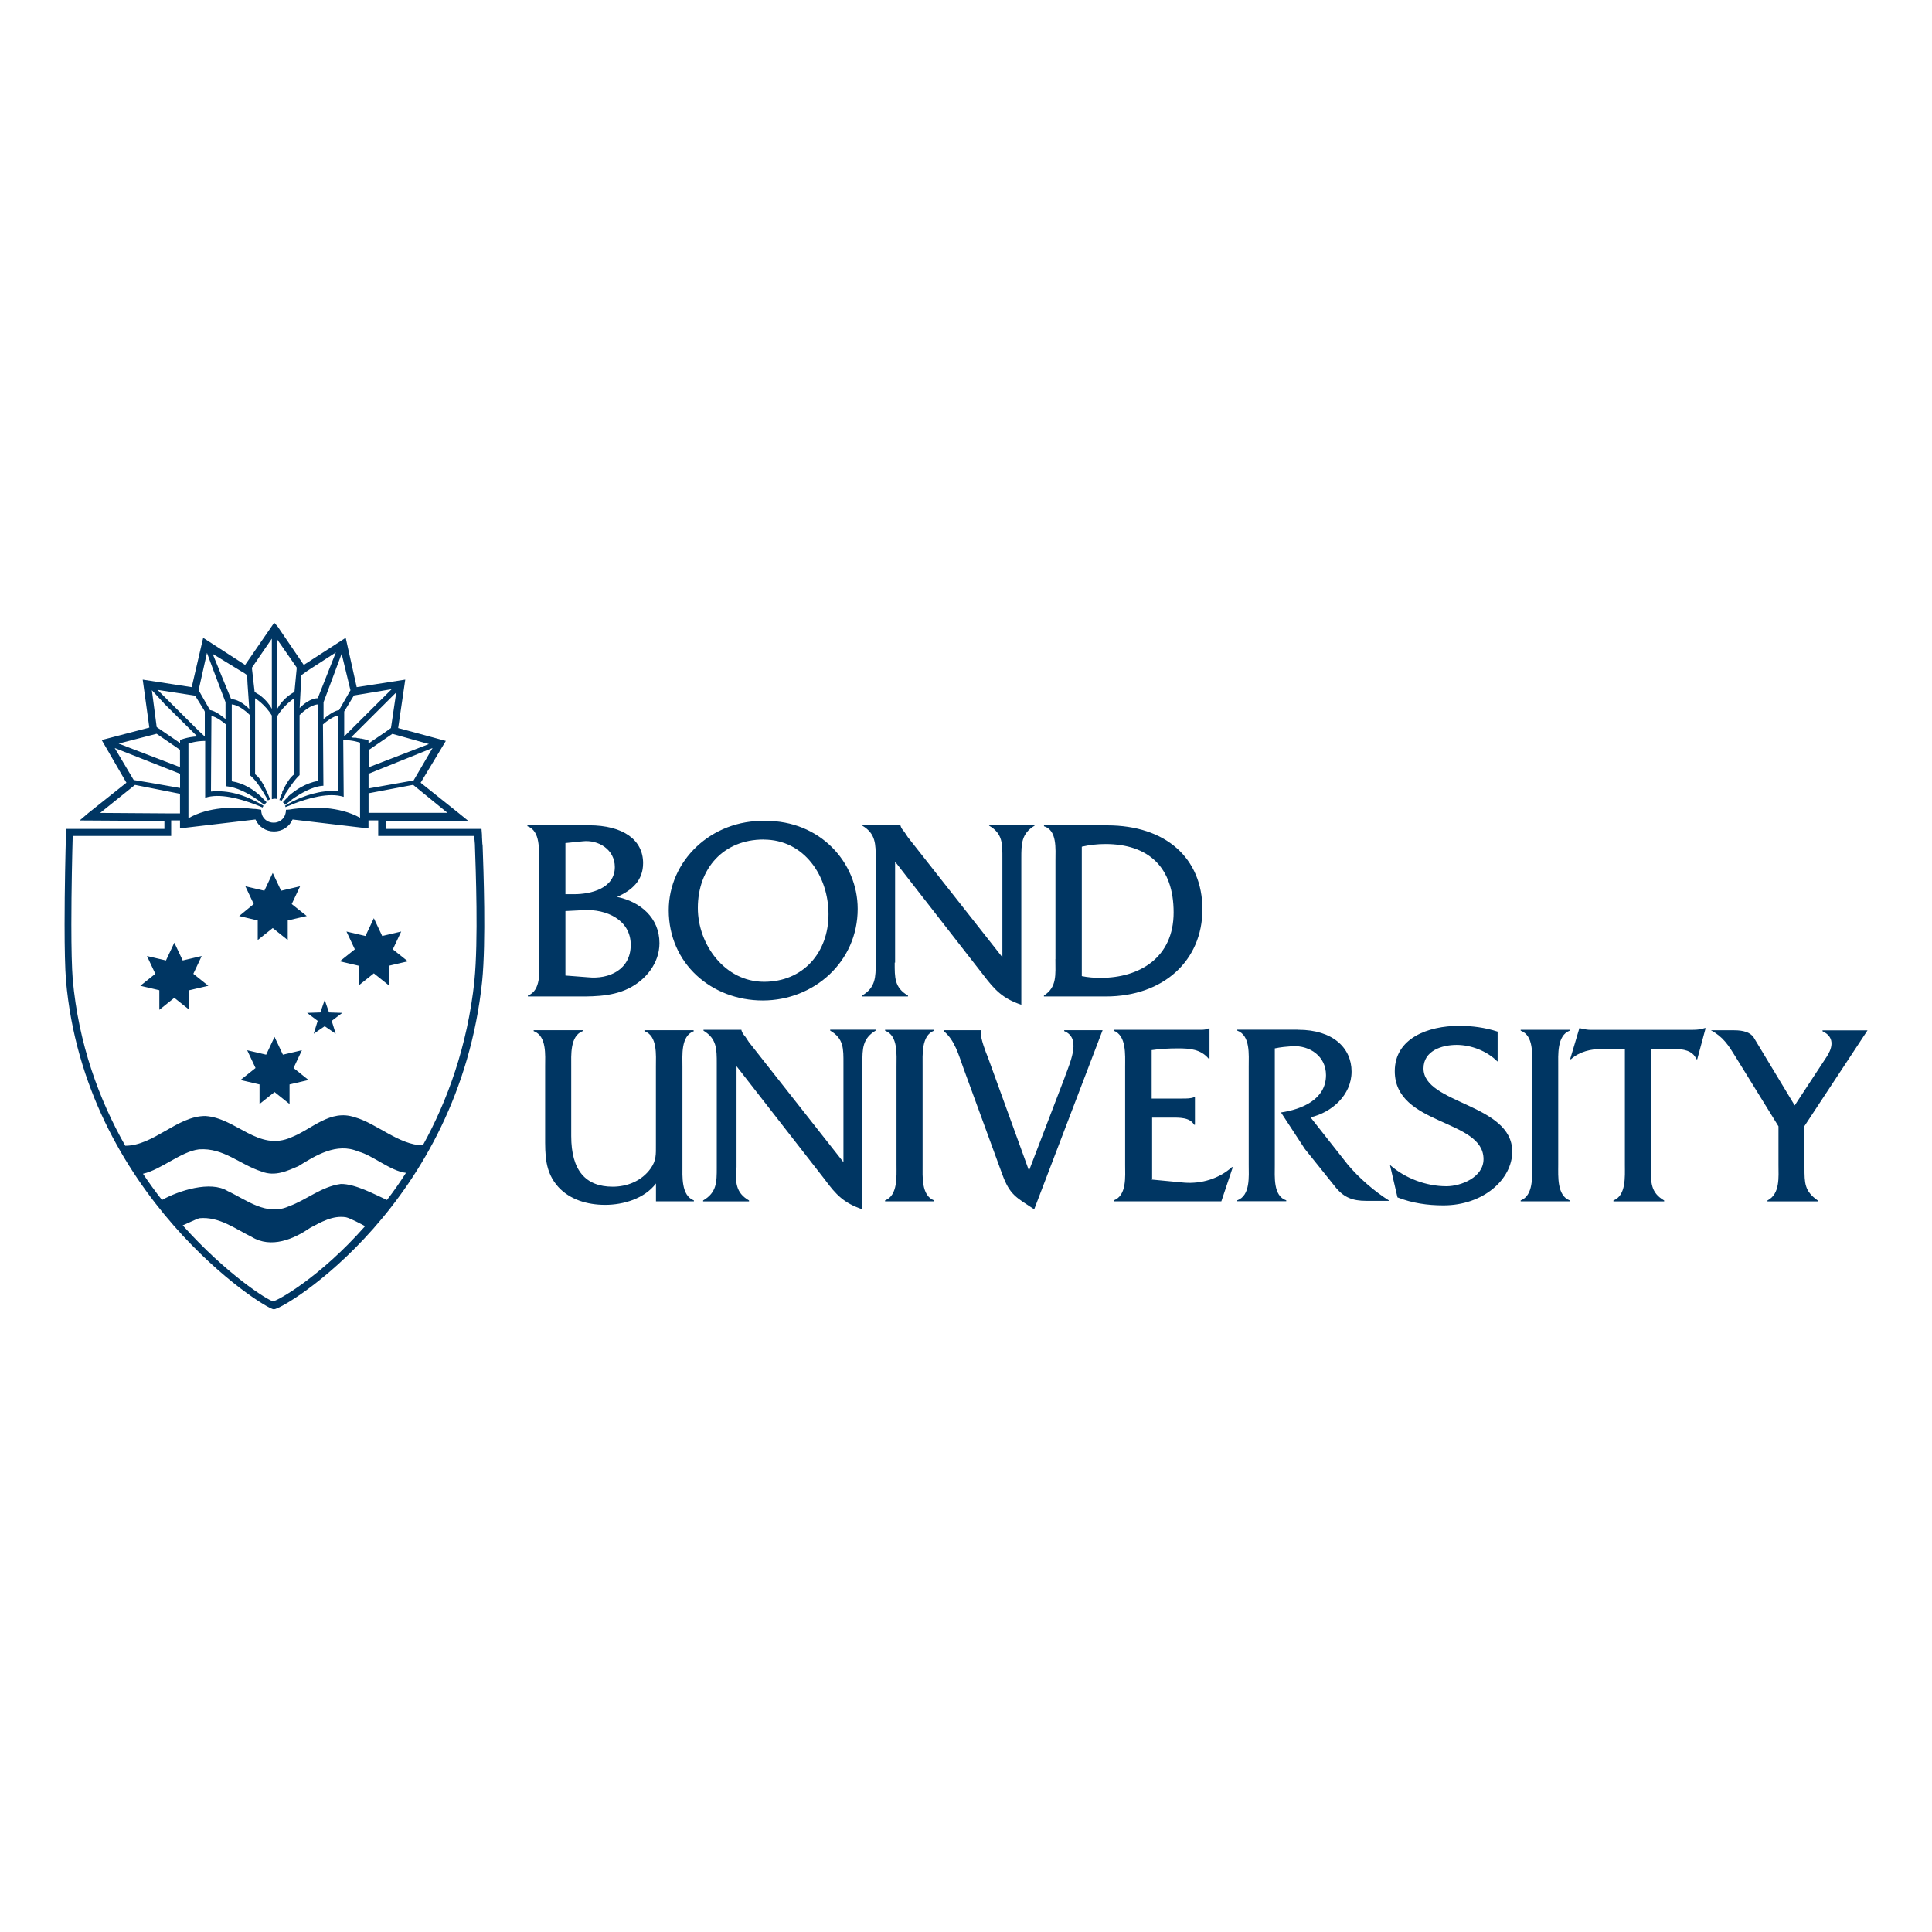 <svg xmlns="http://www.w3.org/2000/svg" id="Layer_1" data-name="Layer 1" viewBox="0 0 300 300"><defs><style>      .cls-1 {        fill: none;      }      .cls-2 {        fill: #003663;      }    </style></defs><rect class="cls-1" width="300" height="300"></rect><path class="cls-2" d="M87.8,138.85v-7.94l2.67-.27c2.4-.28,5,1.24,5,4,0,3.31-3.7,4.21-6.31,4.21,0,0-1.37,0-1.37,0ZM83.75,149c0,1.86.27,4.83-1.78,5.59v.14h6.58c3.01,0,6.24.14,9.05-1.24,2.67-1.31,4.8-3.93,4.8-7.04,0-3.93-2.95-6.42-6.58-7.18,2.33-1.03,4.04-2.55,4.04-5.25,0-3.59-3.08-5.87-8.43-5.87h-9.53v.14c2.06.76,1.78,3.73,1.78,5.52v15.18s.07,0,.07,0ZM87.8,151.48v-10.01l2.81-.14c3.56-.21,7.33,1.52,7.33,5.38s-3.36,5.38-6.65,5.04l-3.5-.27h0ZM118.85,127.47c-8.43-.21-15.01,6.21-15.01,13.87,0,8.28,6.65,14.01,14.6,14.01s14.74-6,14.74-14.22c0-7.25-5.89-13.73-14.33-13.66ZM118.57,130.37c6.31,0,10.08,5.66,10.08,11.59s-3.91,10.49-10.01,10.49-10.28-5.8-10.28-11.46c0-6.14,3.98-10.63,10.21-10.63h0ZM138.93,149.48c0,2.28-.07,3.87,2.06,5.11v.14h-7.13v-.14c2.12-1.24,2.12-2.9,2.12-5.11v-16.15c0-2.28,0-3.87-2.06-5.11v-.14h5.89v.07c.14.48.34.69.62,1.03l.55.83,14.67,18.63v-15.32c0-2.28.07-3.87-2.06-5.11v-.14h7.06v.14c-2.06,1.24-2.06,2.83-2.06,5.11v22.7c-2.88-.97-4.11-2.28-5.89-4.62l-13.71-17.6v15.67s-.07,0-.07,0ZM163.88,148.93c0,2.41.27,4.35-1.78,5.66v.14h9.6c8.98,0,15.01-5.59,15.01-13.53s-5.69-13.04-14.8-13.04h-9.8v.14c2.06.62,1.78,3.52,1.78,5.38,0,0,0,15.25,0,15.25ZM167.99,131.47c1.19-.27,2.41-.41,3.63-.41,6.72,0,10.62,3.59,10.62,10.63s-5.34,10.15-11.31,10.15c-1.03,0-1.99-.07-2.95-.27v-20.08h0ZM101.85,183.78c-1.78,2.35-5.07,3.31-7.88,3.31s-5.48-.83-7.26-2.76c-2.13-2.35-2.06-5.04-2.06-7.93v-10.77c0-1.79.27-4.76-1.78-5.52v-.14h7.61v.14c-1.99.76-1.78,3.73-1.78,5.52v10.77c0,5.38,2.26,7.87,6.44,7.87,2.26,0,4.52-.9,5.89-2.83.89-1.24.82-2.21.82-3.66v-12.15c0-1.79.27-4.76-1.78-5.52v-.14h7.61l.07.14c-2.06.76-1.78,3.73-1.78,5.59v15.18c0,1.79-.21,4.76,1.78,5.52v.14h-5.89v-2.76h0ZM114.25,181.3c0,2.28-.07,3.87,2.06,5.11v.14h-7.13v-.14c2.12-1.24,2.12-2.83,2.12-5.11v-16.15c0-2.28,0-3.86-2.06-5.11v-.14h5.89v.07c.14.48.34.69.62,1.03l.55.83,14.67,18.63v-15.32c0-2.28.07-3.86-2.06-5.11v-.14h7.06v.14c-2.06,1.24-2.06,2.83-2.06,5.11v22.64c-2.88-.97-4.11-2.28-5.83-4.62l-13.71-17.6v15.73s-.14,0-.14,0ZM139.21,165.63c0-1.86.27-4.83-1.78-5.59v-.14h7.61v.14c-1.99.76-1.78,3.73-1.78,5.59v15.25c0,1.79-.21,4.76,1.78,5.52v.14h-7.61v-.14c1.99-.76,1.78-3.73,1.78-5.52v-15.25ZM165.32,167.29c1.1-2.9,2.47-6.14-.07-7.18v-.14h5.96l-10.62,27.81c-2.81-1.86-3.77-2.21-4.94-5.38l-6.03-16.49c-.75-2.07-1.37-4.42-3.08-5.8v-.14h5.83l-.07.48c0,.9.75,2.9,1.1,3.73l6.38,17.6s5.55-14.49,5.55-14.49ZM178.82,183.16l5.07.48c2.67.21,5.42-.62,7.4-2.41h.14l-1.78,5.31h-16.72v-.14c2.06-.76,1.78-3.73,1.78-5.52v-15.25c0-1.86.21-4.83-1.78-5.59v-.14h12.82c.69,0,1.37.07,1.92-.21h.14v4.69h-.14c-1.23-1.45-2.88-1.59-4.73-1.59-1.44,0-2.81.07-4.11.27v7.52h4.8c.62,0,1.3,0,1.78-.21h.14v4.28h-.14c-.62-1.17-2.33-1.11-3.56-1.11h-2.95v9.59h-.07ZM201.58,159.9c5.41,0,8.29,2.83,8.29,6.49s-3.08,6.35-6.37,7.11l5.76,7.31c1.72,2.07,4.18,4.21,6.51,5.66h-3.63c-2.13,0-3.43-.55-4.66-2l-4.87-6.07-3.7-5.66c3.22-.48,6.99-2,6.99-5.8,0-2.9-2.47-4.62-5.21-4.49-.96.07-1.78.14-2.74.34v18.08c0,1.86-.27,4.83,1.78,5.52v.14h-7.61v-.14c2.06-.76,1.78-3.73,1.78-5.52v-15.25c0-1.86.27-4.83-1.78-5.59v-.14h9.46ZM232.49,164.8c-1.58-1.59-4.04-2.55-6.31-2.55s-5.14.9-5.14,3.66c0,5.52,13.78,5.45,13.78,12.91,0,4.28-4.46,8.35-10.69,8.35-2.47,0-4.87-.35-7.13-1.24l-1.17-5.04c2.33,2.07,5.62,3.31,8.77,3.31,2.26,0,5.76-1.38,5.76-4.21,0-6.28-13.78-5.17-13.78-13.66,0-5.11,5.14-7.04,10.01-7.04,1.99,0,4.04.27,5.96.9v4.62s-.07,0-.07,0ZM237.91,165.63c0-1.86.27-4.83-1.78-5.59v-.14h7.61v.14c-1.99.76-1.78,3.73-1.78,5.59v15.25c0,1.79-.2,4.76,1.78,5.52v.14h-7.61v-.14c1.99-.76,1.78-3.73,1.78-5.52v-15.25ZM256.35,181.3c0,2.28-.07,3.87,2.06,5.11v.14h-7.88v-.14c1.99-.76,1.78-3.73,1.78-5.52v-18.01h-3.56c-1.71,0-3.5.41-4.8,1.59h-.14l1.44-4.83s1.03.27,1.64.27h15.97c.69,0,1.3-.07,1.85-.27h.14l-1.3,4.83h-.14c-.55-1.38-2.13-1.59-3.43-1.59h-3.63v18.43h0ZM280.2,181.3c0,2.42,0,3.66,2.06,5.11v.14h-7.81v-.14c1.99-1.03,1.71-3.66,1.71-5.52v-6l-6.65-10.77c-1.1-1.79-1.92-3.11-3.84-4.14h3.63c1.3,0,2.47.28,3.01,1.11l6.37,10.56,4.94-7.52c.69-1.03,1.58-2.97-.62-4v-.14h6.99l-9.87,14.98v6.35h.07ZM44.27,124.98c.27-.21.62-.48,1.03-.76-.14-.21-.27-.41-.48-.55-.34.27-.62.62-.89.9.14.14.27.27.34.41h0ZM43.72,124.36l.62-1.03c-.14-.07-.34-.21-.48-.27-.21.41-.34.76-.48,1.17.14,0,.21.07.34.14h0ZM73.68,152.24c-1.1,10.28-4.25,18.77-8.02,25.6-3.63,0-7.26-3.45-10.56-4.35-3.84-1.31-6.65,1.86-9.87,3.11-5.14,2.28-8.57-3.04-13.37-3.31-4.32,0-8.02,4.62-12.41,4.62-4.04-7.11-7.26-15.8-8.16-25.88-.14-1.79-.21-4.69-.21-8.49,0-5.45.14-11.32.21-13.73h15.29v-2.42h1.37v1.24l11.72-1.38c.5,1.14,1.63,1.87,2.88,1.86,1.25.01,2.38-.72,2.88-1.86l11.1,1.31.69.07v-1.24h1.51v2.42h14.94c0,.27,0,.69.07,1.24.14,4,.55,14.98-.07,21.19h0ZM60.11,186.34c-1.85-.83-5-2.55-7.2-2.49-3.02.41-5.34,2.49-8.02,3.45-3.5,1.59-6.58-.97-9.53-2.35-2.67-1.66-7.61-.07-10.21,1.38-1.04-1.32-2.02-2.68-2.95-4.07,2.81-.62,5.89-3.45,8.7-3.79,3.84-.27,6.31,2.35,9.73,3.45,2.12.83,4.04-.14,5.69-.83,2.67-1.66,5.96-3.73,9.32-2.28,2.19.55,5,3.04,7.4,3.31-.92,1.45-1.9,2.85-2.95,4.21ZM42.42,202.07c-.82-.14-7.27-4.21-14.05-11.8.69-.27,2.06-.97,2.61-1.11,3.08-.27,5.55,1.66,8.09,2.9,3.02,1.86,6.58.34,9.05-1.38,1.71-.9,3.56-2,5.62-1.66.62.14,2.33,1.03,2.95,1.38-7.06,8.01-13.64,11.59-14.26,11.66ZM15.55,126.23l5.41-4.35,6.99,1.38v3.04h-2.33l-10.08-.07h0ZM17.81,116.15l10.15,4v2.21l-4.73-.83-2.47-.41.27.41-.27-.41s-2.95-4.97-2.95-4.97ZM17.54,115.67l.89-.21,5.89-1.52,3.63,2.49v2.69l-7.2-2.76-2.33-.9-.89.21h0ZM25.42,109.18l4.59,4.55.62.62c-1.51.07-2.67.55-2.67.55v.48l-1.71-1.17-1.92-1.31-.75-5.73,1.85,2ZM30.29,108.01l.34.07-.34-.07,1.37,2.21.14.28v3.87l-.96-.9-6.38-6.35,5.83.9h0ZM32.14,101.38l.89,2.41,1.99,5.25v2.62c-1.51-1.31-2.33-1.38-2.33-1.38h-.07l-1.78-3.11s1.3-5.8,1.3-5.8ZM37.55,104.28l.34.21.48.35.07,1.38.27,3.87c-1.51-1.52-2.61-1.52-2.81-1.52l-1.51-3.66-.55-1.38-.82-2s4.52,2.76,4.52,2.76ZM40.98,123.19c.21.34.48.76.62,1.1.14-.07.2-.14.34-.14-.14-.34-.27-.76-.48-1.17-.48-1.1-1.09-2.21-1.85-2.76v-11.8s1.58.97,2.6,2.69v12.98c.14,0,.27-.07.34-.07.14,0,.34,0,.48.07v-12.84c1.03-1.79,2.67-2.83,2.67-2.83v11.8c-.75.55-1.37,1.66-1.92,2.83.21.07.34.14.48.28.69-1.03,1.44-2.21,2.26-2.97v-9.32c1.64-1.66,2.81-1.66,2.81-1.66l.07,11.87c-1.92.35-3.5,1.38-4.66,2.42.14.14.34.34.48.55,1.44-1.03,3.36-2.14,5-2.21l-.07-9.52c1.51-1.31,2.33-1.38,2.33-1.38l.07,11.73c-2.81-.21-5.42.76-7.2,1.66-.41.21-.75.41-1.1.62.07.07.07.14.07.21.34-.14.75-.27,1.17-.48,2.33-.9,5.62-1.86,7.88-1.11l-.07-8.83c1.51,0,2.61.41,2.61.41v11.66c-3.22-1.79-7.4-1.73-10.28-1.38-.41.07-.82.14-1.23.14v.07c0,.28-.07.55-.14.76-.3.72-1,1.19-1.78,1.17-.78.01-1.49-.45-1.78-1.17-.07-.21-.14-.48-.14-.76v-.07c-.41-.07-.82-.14-1.23-.14-2.88-.35-6.92-.35-10.07,1.45v-11.59s1.1-.41,2.6-.41v8.83c2.19-.76,5.41.14,7.75,1.03.41.14.82.34,1.17.48,0-.07.07-.14.14-.27-.34-.21-.69-.41-1.1-.62-1.78-.97-4.32-1.86-7.06-1.59l.07-11.73s.82.07,2.33,1.38l-.07,9.52c1.65.14,3.5,1.11,4.94,2.14.34.27.69.48,1.03.76.07-.14.21-.27.34-.41l-.89-.9c-1.1-1.04-2.67-2.07-4.52-2.35v-11.94s1.17,0,2.81,1.66v9.32c.82.69,1.58,1.79,2.19,2.83h0ZM39.13,103.66l3.08-4.49v10.9c-.42-.78-1.01-1.46-1.71-2-.14-.14-.27-.21-.41-.28-.34-.21-.55-.34-.55-.34l-.41-3.59v-.21ZM46.06,103.66v.27l-.34,3.52s-1.64.76-2.67,2.62v-10.77s3.02,4.35,3.02,4.35ZM46.81,104.83l.48-.34.27-.21,4.59-2.97-2.81,7.11c-.07,0-1.23-.07-2.81,1.52,0,0,.27-5.11.27-5.11ZM54.42,107.18l-1.78,3.1h-.07s-.82.07-2.33,1.38v-2.62l2.81-7.52s1.37,5.66,1.37,5.66ZM60.79,107.04l-7.34,7.31v-3.87l1.51-2.49,5.83-.97h0ZM60.72,113.04l-.76.55-2.74,1.86v-.48h-.07c-.07-.07-.34-.14-.69-.21-.14,0-.2-.07-.34-.07h-.07c-.14,0-.21-.07-.34-.07h-.14c-.14,0-.21-.07-.34-.07h-.14c-.21,0-.34,0-.55-.07l6.99-6.97s-.82,5.52-.82,5.52ZM66.62,115.53l-9.32,3.59v-2.69l3.63-2.48,5.69,1.59h0ZM64.22,121.19l-6.99,1.24v-2.28l9.94-4-2.95,5.04ZM69.5,126.22h-12.27v-3.04l6.92-1.31,5.34,4.35h0ZM74.91,131.13c-.07-.97-.07-1.52-.07-1.52l-.07-.9h-14.87v-1.24h12.82l-1.44-1.17-5.96-4.76,3.91-6.49-5.34-1.45-2.06-.55,1.1-7.52-7.54,1.17-1.71-7.66-6.51,4.21-4.04-5.94-.55-.62-4.52,6.56-6.51-4.21-1.78,7.66-7.61-1.17,1.03,7.45-7.4,1.93,3.84,6.63-5.89,4.69-1.37,1.17,11.45.07h1.71v1.24h-15.29v1.03c-.07,2.28-.21,8.28-.21,13.8,0,3.87.07,6.76.21,8.63,2.88,33.33,30.84,51.14,32.28,51.14,1.64,0,28.72-16.36,32.35-50.93.62-6.21.21-17.25.07-21.25ZM50.44,155.21l-.69,2-2.06.07,1.64,1.24-.62,2,1.71-1.17,1.71,1.17-.62-2,1.64-1.24-2.06-.07s-.69-2-.69-2ZM62.3,144.65l-2.95.69-1.3-2.76-1.3,2.76-2.95-.69,1.3,2.76-2.33,1.86,2.95.69v3.04l2.33-1.86,2.33,1.86v-3.04l2.95-.69-2.33-1.86s1.3-2.76,1.3-2.76ZM46.88,163.08l-2.95.69-1.3-2.76-1.3,2.76-2.95-.69,1.3,2.76-2.33,1.86,2.95.69v3.04l2.33-1.86,2.33,1.86v-3.04l2.95-.69-2.33-1.86,1.3-2.76h0ZM31.32,148.45l-2.95.69-1.3-2.76-1.3,2.76-2.95-.69,1.3,2.76-2.33,1.86,2.95.69v3.04l2.33-1.86,2.33,1.86v-3.04l2.95-.69-2.33-1.86s1.3-2.76,1.3-2.76ZM40.02,142.93v3.04l2.33-1.86,2.33,1.86v-3.04l2.95-.69-2.33-1.86,1.3-2.76-2.95.69-1.3-2.76-1.3,2.76-2.95-.69,1.3,2.76-2.26,1.86,2.88.69Z"></path></svg>